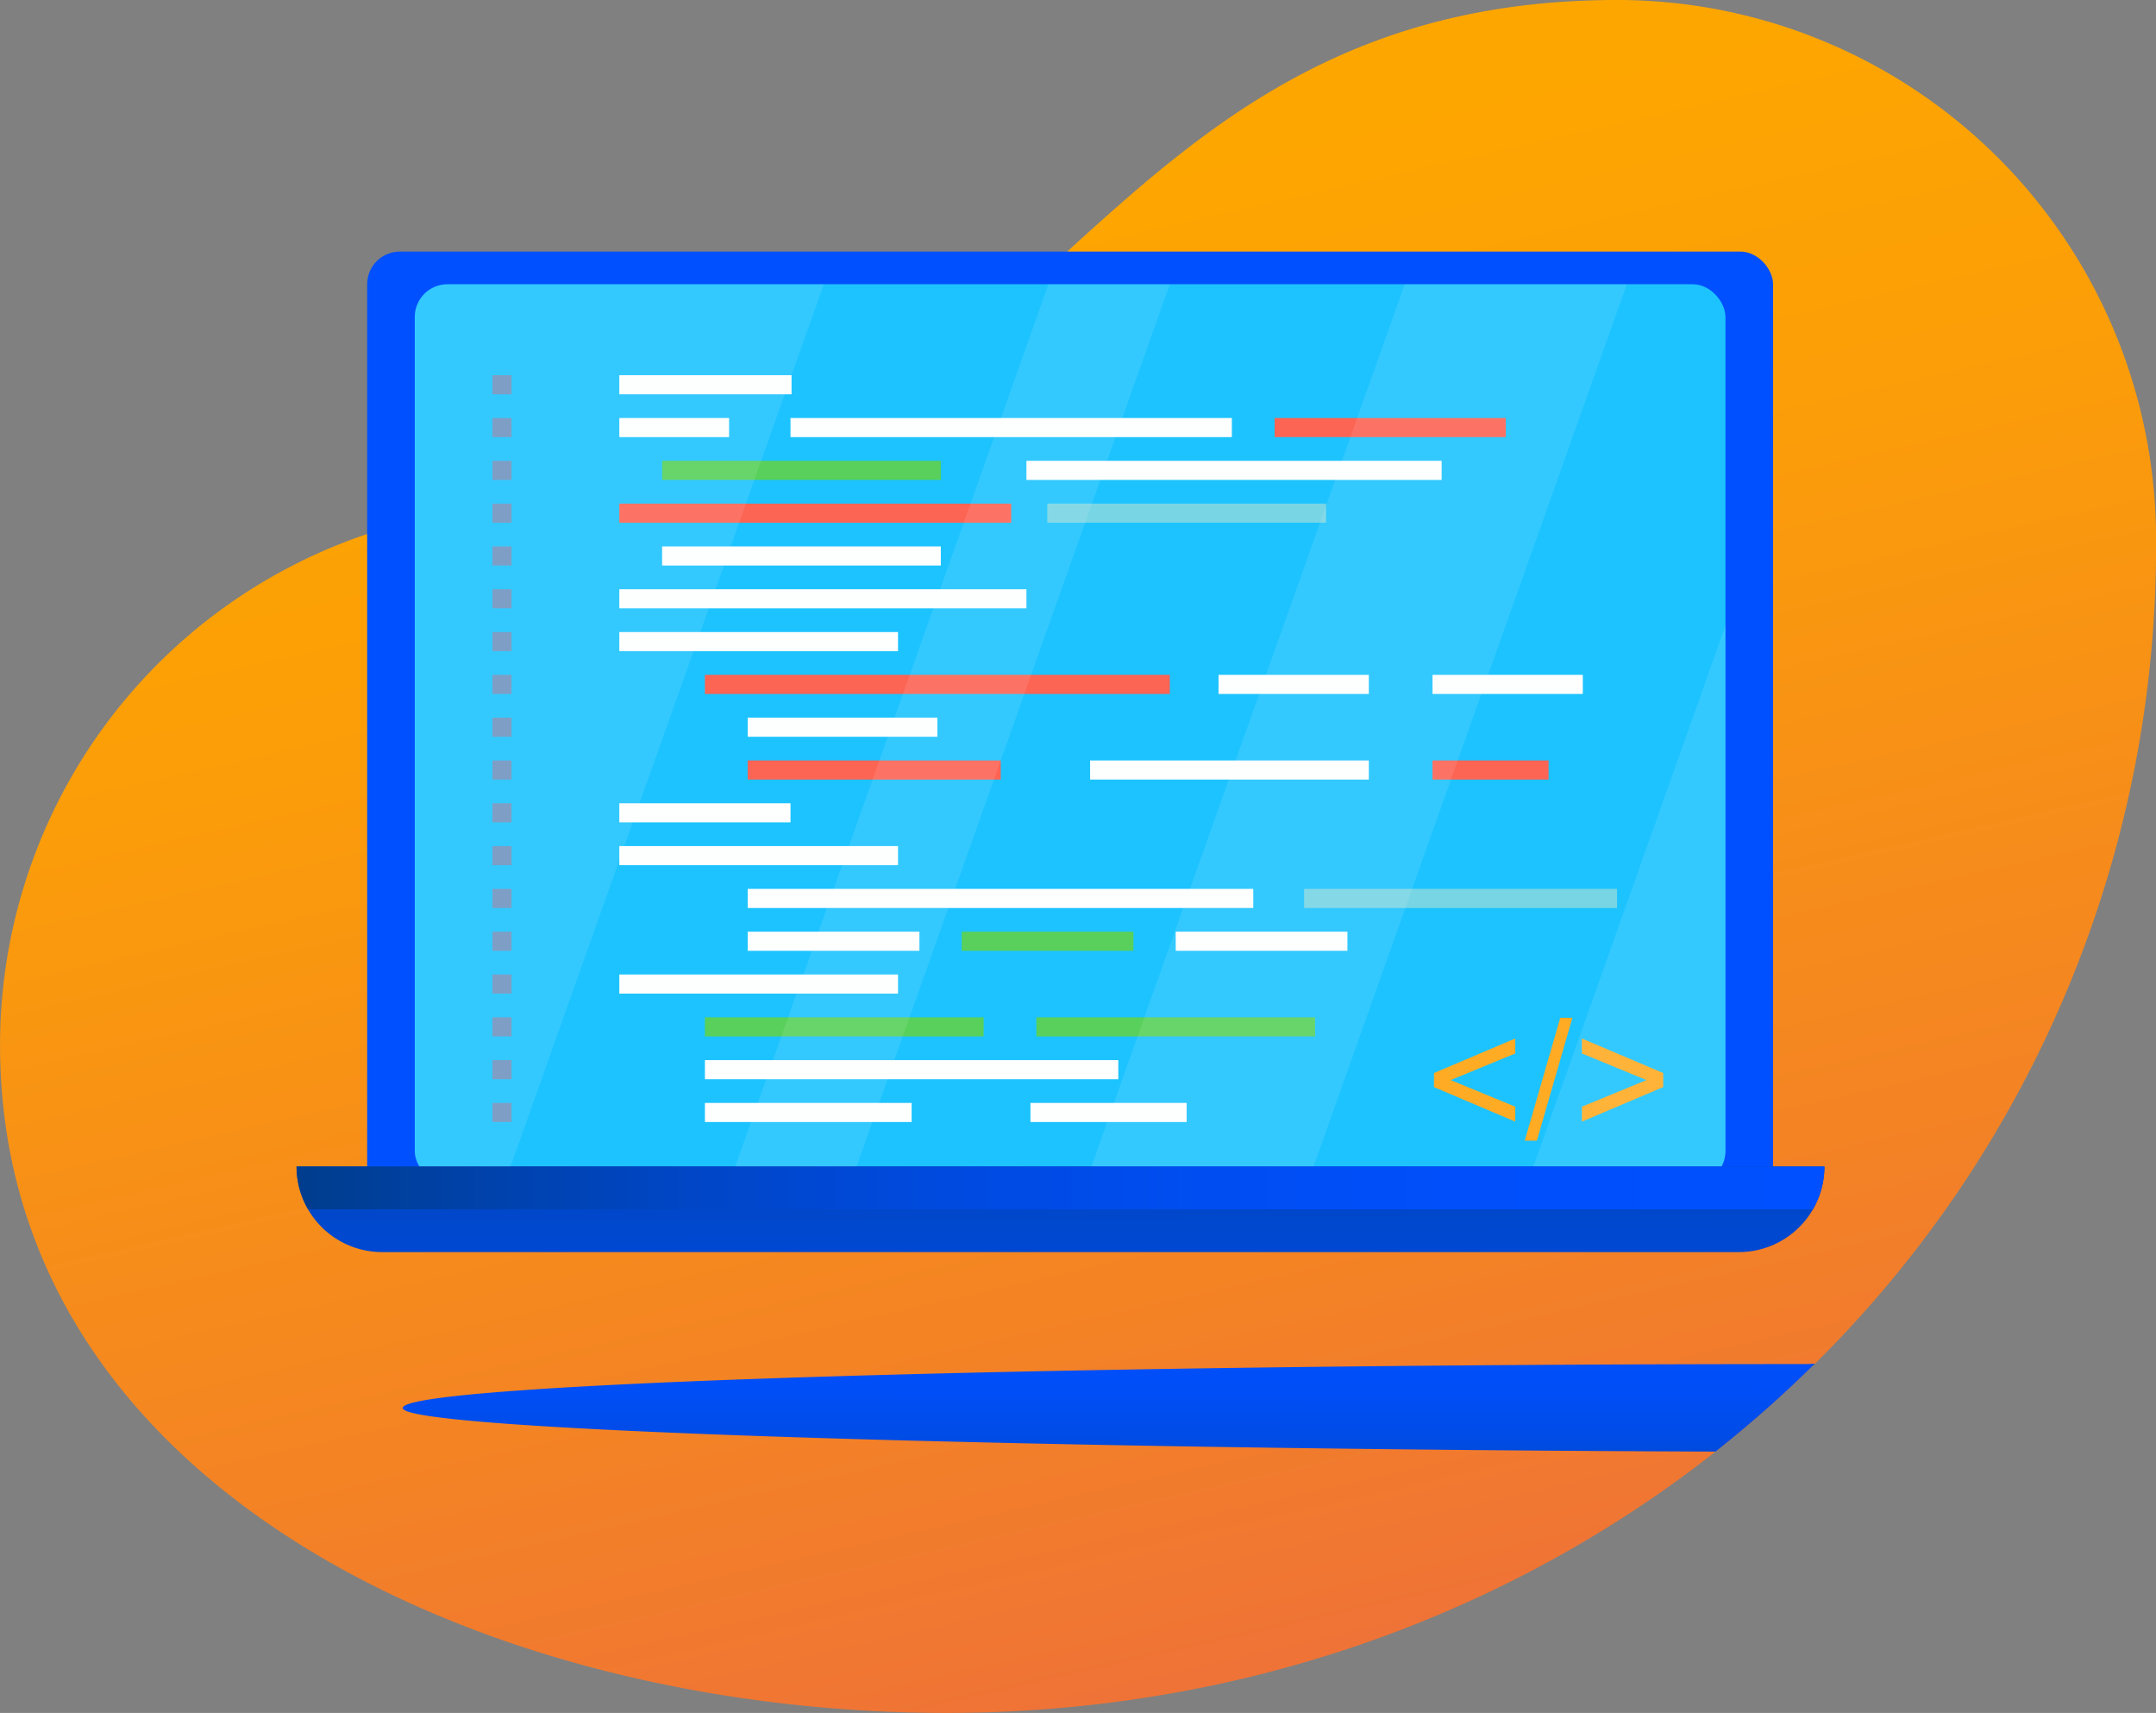 <svg xmlns="http://www.w3.org/2000/svg" xmlns:xlink="http://www.w3.org/1999/xlink" width="235.08" height="186.74" viewBox="0 0 235.08 186.74">
  <rect x="0" y="0" width="235.08" height="186.74" fill="#808080" stroke="none"/>
  <defs>
    <style>
      .cls-1 {
        fill: url(#linear-gradient);
      }

      .cls-2 {
        fill: url(#linear-gradient-2);
      }

      .cls-3 {
        opacity: 0.74;
      }

      .cls-4 {
        fill: #27ebff;
      }

      .cls-5 {
        fill: #fdfefe;
      }

      .cls-6 {
        fill: #fc6454;
      }

      .cls-7 {
        fill: #58d05b;
      }

      .cls-8 {
        fill: #78d5e4;
      }

      .cls-9 {
        fill: #7194bf;
      }

      .cls-10 {
        fill: #ffab24;
      }

      .cls-11 {
        fill: url(#linear-gradient-3);
      }

      .cls-12 {
        opacity: 0.1;
      }

      .cls-13 {
        fill: #fff;
      }

      .cls-14 {
        fill: url(#linear-gradient-4);
      }

      .cls-15 {
        fill: url(#linear-gradient-5);
      }
    </style>
    <linearGradient id="linear-gradient" x1="0.404" y1="0.131" x2="0.642" y2="0.955" gradientUnits="objectBoundingBox">
      <stop offset="0" stop-color="#fea600"/>
      <stop offset="0.272" stop-color="#fb9d09"/>
      <stop offset="0.724" stop-color="#f48423"/>
      <stop offset="1" stop-color="#ef7336"/>
    </linearGradient>
    <linearGradient id="linear-gradient-2" y1="0.5" x2="1" y2="0.5" gradientUnits="objectBoundingBox">
      <stop offset="0" stop-color="#0050ff"/>
      <stop offset="0.102" stop-color="#0050ff"/>
      <stop offset="0.986" stop-color="#0050ff"/>
    </linearGradient>
    <linearGradient id="linear-gradient-3" x1="0.118" y1="-3.649" x2="0.875" y2="4.149" gradientUnits="objectBoundingBox">
      <stop offset="0" stop-color="#003d8d"/>
      <stop offset="0.986" stop-color="#0050ff"/>
    </linearGradient>
    <linearGradient id="linear-gradient-4" y1="0.5" x2="1" y2="0.5" gradientUnits="objectBoundingBox">
      <stop offset="0" stop-color="#003d8d"/>
      <stop offset="0.109" stop-color="#0041a8"/>
      <stop offset="0.262" stop-color="#0046c7"/>
      <stop offset="0.423" stop-color="#004adf"/>
      <stop offset="0.591" stop-color="#004df1"/>
      <stop offset="0.771" stop-color="#004ffb"/>
      <stop offset="0.986" stop-color="#0050ff"/>
    </linearGradient>
    <linearGradient id="linear-gradient-5" x1="0.482" y1="1.908" x2="0.518" y2="-1.365" gradientUnits="objectBoundingBox">
      <stop offset="0" stop-color="#003d8d"/>
      <stop offset="0.048" stop-color="#0040a0"/>
      <stop offset="0.135" stop-color="#0045bd"/>
      <stop offset="0.232" stop-color="#0049d5"/>
      <stop offset="0.342" stop-color="#004ce8"/>
      <stop offset="0.472" stop-color="#004ef5"/>
      <stop offset="0.64" stop-color="#004ffc"/>
      <stop offset="0.986" stop-color="#0050ff"/>
    </linearGradient>
  </defs>
  <g id="coding_icons" data-name="coding icons" transform="translate(-1325.016 -1556.753)">
    <path id="Path_552" data-name="Path 552" class="cls-1" d="M1560.1,1615.533a125.219,125.219,0,0,1-37.18,89.88h-.01a129.4,129.4,0,0,1-10.66,9.45c-.01,0-.02.01-.029.02l-.151.12c-22.79,17.95-52.01,28.49-83.849,28.49-50.131,0-103.2-24.55-103.2-72.809v-.021a58.772,58.772,0,0,1,58.77-58.76c55.17,0,58.77-55.14,117.53-55.15h.02A58.761,58.761,0,0,1,1560.1,1615.533Z"/>
    <g id="Group_233" data-name="Group 233">
      <g id="Group_168" data-name="Group 168">
        <rect id="Rectangle_89" data-name="Rectangle 89" class="cls-2" width="153.294" height="105.185" rx="3.562" transform="translate(1365.05 1584.18)"/>
      </g>
      <g id="Group_169" data-name="Group 169" class="cls-3">
        <rect id="Rectangle_90" data-name="Rectangle 90" class="cls-4" width="142.911" height="98.06" rx="3.562" transform="translate(1370.242 1587.742)"/>
      </g>
      <g id="Group_224" data-name="Group 224">
        <g id="Group_170" data-name="Group 170">
          <rect id="Rectangle_91" data-name="Rectangle 91" class="cls-5" width="18.781" height="2.083" transform="translate(1392.544 1597.656)"/>
        </g>
        <g id="Group_171" data-name="Group 171">
          <rect id="Rectangle_92" data-name="Rectangle 92" class="cls-5" width="11.967" height="2.083" transform="translate(1392.544 1602.323)"/>
        </g>
        <g id="Group_172" data-name="Group 172">
          <rect id="Rectangle_93" data-name="Rectangle 93" class="cls-5" width="48.121" height="2.083" transform="translate(1411.21 1602.323)"/>
        </g>
        <g id="Group_173" data-name="Group 173">
          <rect id="Rectangle_94" data-name="Rectangle 94" class="cls-6" width="25.2" height="2.083" transform="translate(1463.998 1602.323)"/>
        </g>
        <g id="Group_174" data-name="Group 174">
          <rect id="Rectangle_95" data-name="Rectangle 95" class="cls-7" width="30.388" height="2.083" transform="translate(1397.21 1606.99)"/>
        </g>
        <g id="Group_175" data-name="Group 175">
          <rect id="Rectangle_96" data-name="Rectangle 96" class="cls-5" width="45.276" height="2.083" transform="translate(1436.932 1606.99)"/>
        </g>
        <g id="Group_176" data-name="Group 176">
          <rect id="Rectangle_97" data-name="Rectangle 97" class="cls-6" width="42.727" height="2.083" transform="translate(1392.544 1611.656)"/>
        </g>
        <g id="Group_177" data-name="Group 177">
          <rect id="Rectangle_98" data-name="Rectangle 98" class="cls-8" width="30.388" height="2.083" transform="translate(1439.211 1611.656)"/>
        </g>
        <g id="Group_178" data-name="Group 178">
          <rect id="Rectangle_99" data-name="Rectangle 99" class="cls-5" width="30.388" height="2.083" transform="translate(1397.21 1616.323)"/>
        </g>
        <g id="Group_179" data-name="Group 179">
          <rect id="Rectangle_100" data-name="Rectangle 100" class="cls-5" width="44.388" height="2.083" transform="translate(1392.544 1620.99)"/>
        </g>
        <g id="Group_180" data-name="Group 180">
          <rect id="Rectangle_101" data-name="Rectangle 101" class="cls-5" width="30.388" height="2.083" transform="translate(1392.544 1625.657)"/>
        </g>
        <g id="Group_181" data-name="Group 181">
          <rect id="Rectangle_102" data-name="Rectangle 102" class="cls-6" width="50.689" height="2.083" transform="translate(1401.877 1630.323)"/>
        </g>
        <g id="Group_182" data-name="Group 182">
          <rect id="Rectangle_103" data-name="Rectangle 103" class="cls-5" width="16.388" height="2.083" transform="translate(1457.878 1630.323)"/>
        </g>
        <g id="Group_183" data-name="Group 183">
          <rect id="Rectangle_104" data-name="Rectangle 104" class="cls-5" width="16.388" height="2.083" transform="translate(1481.211 1630.323)"/>
        </g>
        <g id="Group_184" data-name="Group 184">
          <rect id="Rectangle_105" data-name="Rectangle 105" class="cls-5" width="20.678" height="2.083" transform="translate(1406.544 1634.99)"/>
        </g>
        <g id="Group_185" data-name="Group 185">
          <rect id="Rectangle_106" data-name="Rectangle 106" class="cls-6" width="27.585" height="2.083" transform="translate(1406.544 1639.657)"/>
        </g>
        <g id="Group_186" data-name="Group 186">
          <rect id="Rectangle_107" data-name="Rectangle 107" class="cls-5" width="30.388" height="2.083" transform="translate(1443.877 1639.657)"/>
        </g>
        <g id="Group_187" data-name="Group 187">
          <rect id="Rectangle_108" data-name="Rectangle 108" class="cls-6" width="12.654" height="2.083" transform="translate(1481.211 1639.657)"/>
        </g>
        <g id="Group_188" data-name="Group 188">
          <rect id="Rectangle_109" data-name="Rectangle 109" class="cls-5" width="18.667" height="2.083" transform="translate(1392.544 1644.323)"/>
        </g>
        <g id="Group_189" data-name="Group 189">
          <rect id="Rectangle_110" data-name="Rectangle 110" class="cls-5" width="30.388" height="2.083" transform="translate(1392.544 1648.99)"/>
        </g>
        <g id="Group_190" data-name="Group 190">
          <rect id="Rectangle_111" data-name="Rectangle 111" class="cls-5" width="55.121" height="2.083" transform="translate(1406.544 1653.657)"/>
        </g>
        <g id="Group_191" data-name="Group 191">
          <rect id="Rectangle_112" data-name="Rectangle 112" class="cls-8" width="34.121" height="2.083" transform="translate(1467.211 1653.657)"/>
        </g>
        <g id="Group_192" data-name="Group 192">
          <rect id="Rectangle_113" data-name="Rectangle 113" class="cls-5" width="18.721" height="2.083" transform="translate(1406.544 1658.324)"/>
        </g>
        <g id="Group_193" data-name="Group 193">
          <rect id="Rectangle_114" data-name="Rectangle 114" class="cls-7" width="18.721" height="2.083" transform="translate(1429.877 1658.324)"/>
        </g>
        <g id="Group_194" data-name="Group 194">
          <rect id="Rectangle_115" data-name="Rectangle 115" class="cls-5" width="18.721" height="2.083" transform="translate(1453.211 1658.324)"/>
        </g>
        <g id="Group_195" data-name="Group 195">
          <rect id="Rectangle_116" data-name="Rectangle 116" class="cls-5" width="30.388" height="2.083" transform="translate(1392.544 1662.99)"/>
        </g>
        <g id="Group_196" data-name="Group 196">
          <rect id="Rectangle_117" data-name="Rectangle 117" class="cls-7" width="30.388" height="2.083" transform="translate(1401.877 1667.657)"/>
        </g>
        <g id="Group_197" data-name="Group 197">
          <rect id="Rectangle_118" data-name="Rectangle 118" class="cls-7" width="30.388" height="2.083" transform="translate(1438.017 1667.657)"/>
        </g>
        <g id="Group_198" data-name="Group 198">
          <rect id="Rectangle_119" data-name="Rectangle 119" class="cls-5" width="17.033" height="2.083" transform="translate(1437.372 1676.99)"/>
        </g>
        <g id="Group_199" data-name="Group 199">
          <rect id="Rectangle_120" data-name="Rectangle 120" class="cls-5" width="45.073" height="2.083" transform="translate(1401.877 1672.324)"/>
        </g>
        <g id="Group_218" data-name="Group 218">
          <g id="Group_200" data-name="Group 200">
            <rect id="Rectangle_121" data-name="Rectangle 121" class="cls-9" width="2.083" height="2.083" transform="translate(1378.708 1597.656)"/>
          </g>
          <g id="Group_201" data-name="Group 201">
            <rect id="Rectangle_122" data-name="Rectangle 122" class="cls-9" width="2.083" height="2.083" transform="translate(1378.708 1602.323)"/>
          </g>
          <g id="Group_202" data-name="Group 202">
            <rect id="Rectangle_123" data-name="Rectangle 123" class="cls-9" width="2.083" height="2.083" transform="translate(1378.708 1606.99)"/>
          </g>
          <g id="Group_203" data-name="Group 203">
            <rect id="Rectangle_124" data-name="Rectangle 124" class="cls-9" width="2.083" height="2.083" transform="translate(1378.708 1611.656)"/>
          </g>
          <g id="Group_204" data-name="Group 204">
            <rect id="Rectangle_125" data-name="Rectangle 125" class="cls-9" width="2.083" height="2.083" transform="translate(1378.708 1616.323)"/>
          </g>
          <g id="Group_205" data-name="Group 205">
            <rect id="Rectangle_126" data-name="Rectangle 126" class="cls-9" width="2.083" height="2.083" transform="translate(1378.708 1620.99)"/>
          </g>
          <g id="Group_206" data-name="Group 206">
            <rect id="Rectangle_127" data-name="Rectangle 127" class="cls-9" width="2.083" height="2.083" transform="translate(1378.708 1625.657)"/>
          </g>
          <g id="Group_207" data-name="Group 207">
            <rect id="Rectangle_128" data-name="Rectangle 128" class="cls-9" width="2.083" height="2.083" transform="translate(1378.708 1630.323)"/>
          </g>
          <g id="Group_208" data-name="Group 208">
            <rect id="Rectangle_129" data-name="Rectangle 129" class="cls-9" width="2.083" height="2.083" transform="translate(1378.708 1634.99)"/>
          </g>
          <g id="Group_209" data-name="Group 209">
            <rect id="Rectangle_130" data-name="Rectangle 130" class="cls-9" width="2.083" height="2.083" transform="translate(1378.708 1639.657)"/>
          </g>
          <g id="Group_210" data-name="Group 210">
            <rect id="Rectangle_131" data-name="Rectangle 131" class="cls-9" width="2.083" height="2.083" transform="translate(1378.708 1644.323)"/>
          </g>
          <g id="Group_211" data-name="Group 211">
            <rect id="Rectangle_132" data-name="Rectangle 132" class="cls-9" width="2.083" height="2.083" transform="translate(1378.708 1648.99)"/>
          </g>
          <g id="Group_212" data-name="Group 212">
            <rect id="Rectangle_133" data-name="Rectangle 133" class="cls-9" width="2.083" height="2.083" transform="translate(1378.708 1653.657)"/>
          </g>
          <g id="Group_213" data-name="Group 213">
            <rect id="Rectangle_134" data-name="Rectangle 134" class="cls-9" width="2.083" height="2.083" transform="translate(1378.708 1658.324)"/>
          </g>
          <g id="Group_214" data-name="Group 214">
            <rect id="Rectangle_135" data-name="Rectangle 135" class="cls-9" width="2.083" height="2.083" transform="translate(1378.708 1662.99)"/>
          </g>
          <g id="Group_215" data-name="Group 215">
            <rect id="Rectangle_136" data-name="Rectangle 136" class="cls-9" width="2.083" height="2.083" transform="translate(1378.708 1667.657)"/>
          </g>
          <g id="Group_216" data-name="Group 216">
            <rect id="Rectangle_137" data-name="Rectangle 137" class="cls-9" width="2.083" height="2.083" transform="translate(1378.708 1672.324)"/>
          </g>
          <g id="Group_217" data-name="Group 217">
            <rect id="Rectangle_138" data-name="Rectangle 138" class="cls-9" width="2.083" height="2.083" transform="translate(1378.708 1676.99)"/>
          </g>
        </g>
        <g id="Group_219" data-name="Group 219">
          <rect id="Rectangle_139" data-name="Rectangle 139" class="cls-5" width="22.537" height="2.083" transform="translate(1401.877 1676.99)"/>
        </g>
        <g id="Group_223" data-name="Group 223">
          <g id="Group_220" data-name="Group 220">
            <path id="Path_553" data-name="Path 553" class="cls-10" d="M1490.233,1679.031l-8.865-3.765v-1.535l8.865-3.765v1.635l-7.038,2.9,7.038,2.9Z"/>
          </g>
          <g id="Group_221" data-name="Group 221">
            <path id="Path_554" data-name="Path 554" class="cls-10" d="M1496.465,1667.708l-3.875,13.4h-1.325l3.875-13.4Z"/>
          </g>
          <g id="Group_222" data-name="Group 222">
            <path id="Path_555" data-name="Path 555" class="cls-10" d="M1506.363,1675.266l-8.865,3.765V1677.4l7.037-2.9-7.037-2.9v-1.635l8.865,3.765Z"/>
          </g>
        </g>
      </g>
      <g id="Group_225" data-name="Group 225">
        <path id="Path_556" data-name="Path 556" class="cls-11" d="M1514.612,1693.254h-147.93a9.332,9.332,0,0,1-9.331-9.331h166.593A9.332,9.332,0,0,1,1514.612,1693.254Z"/>
      </g>
      <g id="Group_229" data-name="Group 229" class="cls-12">
        <g id="Group_226" data-name="Group 226">
          <path id="Path_557" data-name="Path 557" class="cls-13" d="M1417.74,1685.8l34.825-98.06h-13.23l-34.826,98.06Z"/>
        </g>
        <g id="Group_227" data-name="Group 227">
          <path id="Path_558" data-name="Path 558" class="cls-13" d="M1373.8,1685.8h6.216l34.825-98.06H1373.8a3.573,3.573,0,0,0-3.562,3.562v90.936A3.573,3.573,0,0,0,1373.8,1685.8Z"/>
        </g>
        <g id="Group_228" data-name="Group 228">
          <path id="Path_559" data-name="Path 559" class="cls-13" d="M1491.545,1685.8h18.045a3.573,3.573,0,0,0,3.563-3.562v-57.281Z"/>
        </g>
      </g>
      <g id="Group_231" data-name="Group 231" class="cls-12">
        <g id="Group_230" data-name="Group 230">
          <path id="Path_560" data-name="Path 560" class="cls-13" d="M1443.351,1685.8h24.22l34.826-98.06h-24.22Z"/>
        </g>
      </g>
      <g id="Group_232" data-name="Group 232">
        <path id="Path_561" data-name="Path 561" class="cls-14" d="M1522.685,1688.588a9.272,9.272,0,0,0,1.259-4.665H1357.351a9.28,9.28,0,0,0,1.258,4.665Z"/>
      </g>
    </g>
    <path id="Path_562" data-name="Path 562" class="cls-15" d="M1522.906,1705.413a129.4,129.4,0,0,1-10.66,9.45c-.01,0-.02.01-.029.02l-.151.12c-76.389-.28-143.139-2.3-143.139-4.75,0-2.65,68.589-4.79,153.2-4.79Z"/>
  </g>
</svg>
